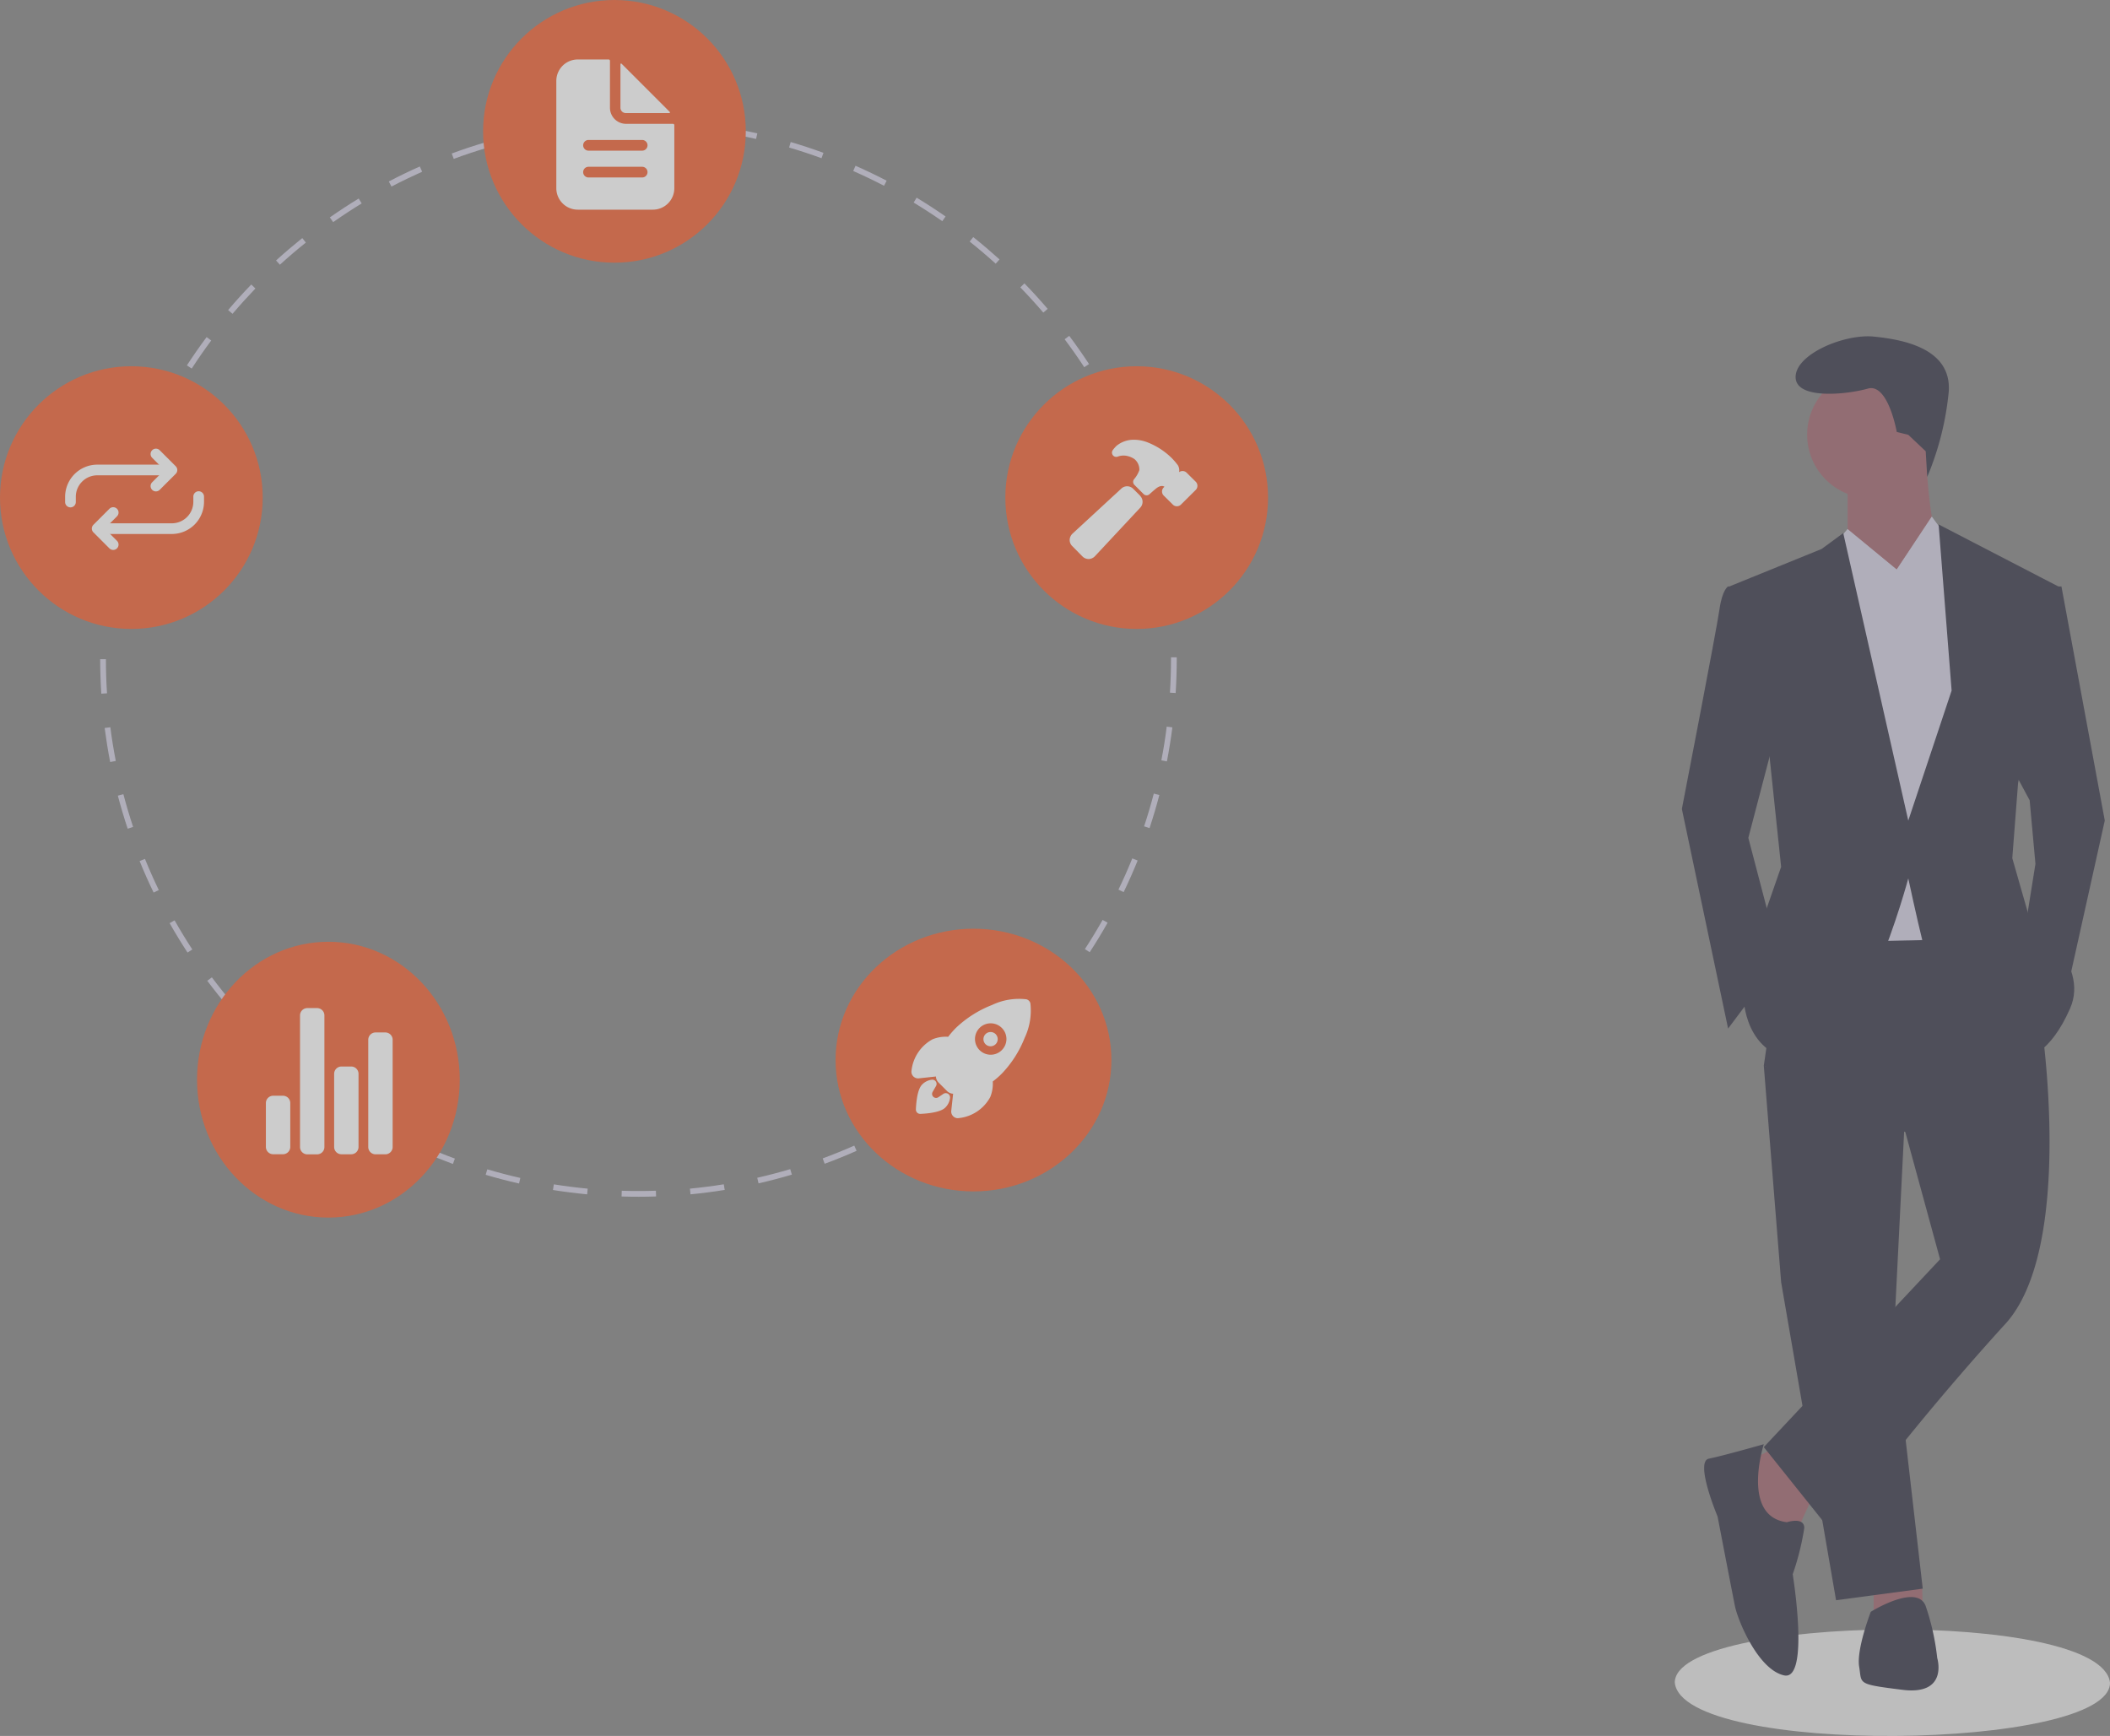 <svg xmlns="http://www.w3.org/2000/svg" width="158" height="130" viewBox="0 0 158 130">
  <rect x="0" y="0" width="158" height="130" fill="#808080" stroke="none"/>
  <g id="Features_header_illustration" data-name="Features header illustration" opacity="0.6">
    <path id="Path_26930" data-name="Path 26930" d="M851.01,721.018c.049,5.083-31.979,5.548-32.589,0C818.372,715.936,850.4,715.47,851.01,721.018Z" transform="translate(-693.01 -595.006)" fill="#e6e6e6"/>
    <path id="Path_26931" data-name="Path 26931" d="M615.244,507.569l-2.38,1.3,1.515,4.977,2.38.216,1.3-2.813Z" transform="translate(-482.303 -399.202)" fill="#9f616a"/>
    <path id="Path_26932" data-name="Path 26932" d="M658.28,553.994v2.38l3.678-.216-.051-1.96Z" transform="translate(-517.981 -435.673)" fill="#9f616a"/>
    <path id="Path_26933" data-name="Path 26933" d="M619.929,374.348l1.3,16.229,4.111,23.8,6.491-.865-2.164-18.825.866-17.311Z" transform="translate(-487.853 -294.544)" fill="#2f2e41"/>
    <path id="Path_26934" data-name="Path 26934" d="M866.819,463.6l-15.58.216-1.731,11.9,10.6,4.977,2.6,9.521-13.2,14.065,5.193,6.492a200.505,200.505,0,0,1,12.767-15.58c5.41-5.626,2.813-22.72,2.813-22.72Z" transform="translate(-717.432 -395.911)" fill="#2f2e41"/>
    <circle id="Ellipse_863" data-name="Ellipse 863" cx="4.76" cy="4.76" r="4.76" transform="translate(135.322 27.791)" fill="#9f616a"/>
    <path id="Path_26935" data-name="Path 26935" d="M878.777,305.292v4.76l3.246,5.193s4.977-3.679,3.9-4.544-1.3-7.573-1.3-7.573Z" transform="translate(-740.426 -269.52)" fill="#9f616a"/>
    <path id="Path_26936" data-name="Path 26936" d="M637.3,182.185l-3.246,3.895,1.3,27.048,10.17-.216,1.731-23.586-2.164-6.059-1.484-2.019-2.627,3.967Z" transform="translate(-498.953 -142.567)" fill="#d0cde1"/>
    <path id="Path_26937" data-name="Path 26937" d="M827.6,361.309l-2.38,9.088,2.38,9.088-3.895,5.193-3.462-16.445s2.6-13.416,2.813-14.931.649-1.731.649-1.731l1.731.216Z" transform="translate(-694.302 -307.654)" fill="#2f2e41"/>
    <path id="Path_26938" data-name="Path 26938" d="M705.714,219l1.515,2.813.433,4.76-.866,5.41,3.029,4.977,3.029-13.632L709.609,205.8h-1.3Z" transform="translate(-555.245 -161.882)" fill="#2f2e41"/>
    <path id="Path_26939" data-name="Path 26939" d="M833.141,652.327s-3.029.866-4.111,1.082.649,4.328.649,4.328,1.082,5.626,1.3,6.708,1.731,4.76,3.679,5.193.649-7.573.649-7.573a19.637,19.637,0,0,0,.865-3.462c0-.866-1.3-.433-1.3-.433C831.41,657.737,833.141,652.327,833.141,652.327Z" transform="translate(-701.065 -544.176)" fill="#2f2e41"/>
    <path id="Path_26940" data-name="Path 26940" d="M882.709,710.93c.216,1.3-.216,1.3,3.246,1.731s2.6-2.38,2.6-2.38a18.188,18.188,0,0,0-.865-3.895c-.649-1.731-4.111.433-4.111.433S882.493,709.631,882.709,710.93Z" transform="translate(-743.492 -586.117)" fill="#2f2e41"/>
    <path id="Path_26941" data-name="Path 26941" d="M870.354,272.282l.113,1.924a21.783,21.783,0,0,0,1.613-6.4c.216-3.246-3.462-3.895-5.626-4.111s-5.842,1.3-5.842,3.029,3.895,1.3,5.41.866,2.164,3.246,2.164,3.246l.865.216Z" transform="translate(-726.154 -238.489)" fill="#2f2e41"/>
    <path id="Path_26942" data-name="Path 26942" d="M643.24,187.152l1.277-1.532,3.679,3.029-3.679,2.6Z" transform="translate(-506.166 -145.968)" fill="#d0cde1"/>
    <path id="Path_26943" data-name="Path 26943" d="M670.465,183.53l-1.515-1.947-2.6,3.895,3.246,2.38Z" transform="translate(-524.324 -142.794)" fill="#d0cde1"/>
    <path id="Path_26944" data-name="Path 26944" d="M840.427,347.292l.865,8.223-1.731,4.977-1.082,4.761s0,4.544,4.328,4.76,8.006-13.632,8.006-13.632.649,3.029,1.082,4.76,7.79,8.655,7.79,8.655,1.731-.216,3.246-3.679-3.029-6.708-3.029-6.708l-1.3-4.544.433-5.626,3.03-14.714-8.98-4.652.974,12.442-3.246,9.737-4.869-21.53-1.623,1.19-6.924,2.813Z" transform="translate(-707.918 -290.6)" fill="#2f2e41"/>
    <path id="Path_26945" data-name="Path 26945" d="M304.906,268.449c-.428,0-.861-.006-1.286-.02l.013-.429c.421.013.851.019,1.273.019s.855-.007,1.284-.021l.014.428C305.77,268.442,305.334,268.449,304.906,268.449Zm-3.863-.181c-.854-.081-1.716-.19-2.562-.325l.068-.423c.838.134,1.69.242,2.535.322Zm7.738,0-.041-.427c.844-.081,1.7-.19,2.535-.325l.068.423c-.846.136-1.709.247-2.562.329Zm-12.837-.81c-.836-.189-1.677-.409-2.5-.652l.122-.411c.814.241,1.646.458,2.473.645Zm17.934-.011-.1-.418c.829-.189,1.661-.407,2.472-.648l.122.411c-.82.244-1.661.464-2.5.655Zm-22.886-1.453c-.807-.3-1.613-.622-2.4-.97l.174-.392c.776.343,1.575.666,2.373.959Zm27.837-.017-.148-.4c.793-.292,1.589-.615,2.364-.959l.174.392c-.784.348-1.589.674-2.39.969ZM286.263,263.9c-.759-.4-1.517-.823-2.253-1.269l.222-.367c.728.442,1.478.864,2.229,1.256Zm37.279-.016-.2-.38c.749-.392,1.5-.814,2.223-1.255l.223.366c-.734.446-1.49.873-2.247,1.269Zm-41.7-2.664c-.7-.491-1.4-1.011-2.071-1.546l.267-.335c.664.53,1.354,1.044,2.049,1.53Zm46.107-.015-.246-.351c.7-.486,1.384-1,2.046-1.53l.268.335c-.67.535-1.365,1.055-2.068,1.546ZM277.806,258c-.635-.577-1.26-1.181-1.857-1.8l.308-.3c.59.608,1.208,1.206,1.837,1.777Zm54.18-.015-.289-.317c.627-.57,1.245-1.168,1.836-1.778l.308.3c-.6.617-1.221,1.221-1.855,1.8Zm-57.775-3.692c-.556-.652-1.1-1.331-1.613-2.017l.343-.257c.508.679,1.045,1.35,1.6,2Zm61.368-.018-.326-.278c.55-.646,1.087-1.318,1.6-2l.343.257c-.514.687-1.056,1.366-1.613,2.019Zm-64.461-4.115c-.469-.718-.921-1.46-1.342-2.2l.373-.211c.417.737.863,1.471,1.328,2.182Zm67.555-.023-.359-.234c.464-.712.911-1.447,1.328-2.186l.374.211c-.421.747-.873,1.49-1.342,2.209Zm-70.094-4.468c-.373-.772-.726-1.565-1.048-2.358l.4-.161c.319.784.667,1.569,1.036,2.332Zm72.634-.033-.386-.186c.369-.765.718-1.551,1.037-2.339l.4.161c-.323.8-.675,1.592-1.048,2.365Zm-74.576-4.747c-.271-.814-.519-1.648-.737-2.476l.415-.109c.215.82.46,1.644.729,2.449Zm76.518-.045-.407-.135c.267-.8.511-1.629.726-2.451l.415.108c-.217.83-.464,1.664-.734,2.477Zm-77.83-4.949c-.164-.841-.3-1.7-.412-2.55l.425-.055c.108.842.246,1.69.408,2.523Zm79.136-.047-.421-.081c.161-.832.3-1.681.4-2.523l.425.054c-.109.851-.247,1.709-.409,2.55Zm-79.8-5.073c-.055-.855-.083-1.723-.084-2.582h.429c0,.85.029,1.709.083,2.555Zm80.45-.048-.428-.027c.053-.845.08-1.7.08-2.554v-.094h.429v.093c0,.86-.027,1.729-.081,2.583Zm-80.028-5.089-.428-.026c.053-.856.135-1.721.242-2.572l.425.054C265.219,223.931,265.139,224.787,265.086,225.634Zm79.594-.141c-.056-.848-.139-1.7-.248-2.543l.425-.055c.11.849.2,1.714.251,2.571Zm-78.953-4.927-.421-.081c.162-.842.353-1.689.569-2.519l.415.108C266.077,218.895,265.887,219.733,265.727,220.566Zm78.294-.138c-.163-.833-.356-1.671-.572-2.491l.415-.109c.219.828.413,1.675.578,2.517Zm-77.007-4.806-.407-.134c.269-.815.569-1.632.891-2.429l.4.161C267.576,214.008,267.279,214.816,267.013,215.622Zm75.7-.134c-.269-.8-.568-1.611-.888-2.4l.4-.162c.324.794.626,1.609.9,2.422Zm-73.789-4.61-.386-.186c.372-.773.774-1.545,1.2-2.293l.374.21C269.695,209.35,269.3,210.113,268.929,210.878Zm71.862-.117c-.369-.761-.769-1.522-1.187-2.26l.373-.211c.423.746.827,1.515,1.2,2.285Zm-69.354-4.339-.36-.234c.468-.719.965-1.432,1.478-2.12l.344.256C272.391,205,271.9,205.711,271.437,206.422Zm66.836-.1c-.464-.709-.958-1.412-1.467-2.091l.343-.257c.515.686,1.014,1.4,1.483,2.114Zm-63.781-4-.327-.278c.555-.653,1.139-1.3,1.735-1.914l.308.3C275.62,201.041,275.042,201.678,274.492,202.324Zm60.716-.088c-.551-.645-1.131-1.28-1.722-1.888l.307-.3c.6.615,1.183,1.257,1.741,1.908Zm-57.165-3.586-.289-.317c.635-.578,1.3-1.142,1.964-1.677l.268.335c-.661.529-1.315,1.088-1.943,1.659Zm53.6-.078c-.629-.569-1.284-1.126-1.949-1.655l.267-.336c.672.534,1.334,1.1,1.969,1.672Zm-49.615-3.114-.246-.351c.7-.492,1.429-.967,2.161-1.413l.223.366C283.444,194.5,282.725,194.972,282.031,195.458Zm45.616-.068c-.7-.486-1.42-.955-2.145-1.393l.222-.367c.733.443,1.462.917,2.168,1.408ZM286.391,192.8l-.2-.38c.758-.4,1.539-.776,2.322-1.124l.174.392C287.913,192.035,287.14,192.409,286.391,192.8Zm36.882-.059c-.753-.392-1.529-.765-2.307-1.107l.173-.392c.786.347,1.57.723,2.331,1.119Zm-32.221-2.016-.149-.4c.8-.3,1.628-.573,2.451-.818l.122.411c-.813.242-1.629.515-2.424.809Zm27.54-.049c-.8-.292-1.614-.561-2.427-.8l.121-.411c.822.242,1.648.514,2.453.809Zm-22.645-1.411-.1-.418c.834-.191,1.687-.358,2.535-.5l.069.423C297.616,188.915,296.772,189.079,295.947,189.269Zm17.745-.031c-.827-.186-1.671-.348-2.51-.481l.067-.424c.848.134,1.7.3,2.537.486Zm-12.7-.787-.041-.427c.851-.083,1.719-.139,2.577-.168l.014.429c-.85.028-1.708.084-2.55.166Zm7.657-.013c-.844-.079-1.7-.132-2.55-.157l.013-.429c.858.026,1.725.079,2.578.159Z" transform="translate(-257.076 -178.829)" fill="#d0cde1"/>
    <circle id="Ellipse_864" data-name="Ellipse 864" cx="9.836" cy="9.836" r="9.836" transform="translate(36.174)" fill="#f15a29"/>
    <circle id="Ellipse_865" data-name="Ellipse 865" cx="9.836" cy="9.836" r="9.836" transform="translate(75.281 27.427)" fill="#f15a29"/>
    <ellipse id="Ellipse_866" data-name="Ellipse 866" cx="10.328" cy="9.836" rx="10.328" ry="9.836" transform="translate(62.569 69.548)" fill="#f15a29"/>
    <ellipse id="Ellipse_867" data-name="Ellipse 867" cx="9.836" cy="10.328" rx="9.836" ry="10.328" transform="translate(14.754 70.525)" fill="#f15a29"/>
    <circle id="Ellipse_868" data-name="Ellipse 868" cx="9.836" cy="9.836" r="9.836" transform="translate(0 27.427)" fill="#f15a29"/>
    <path id="Path_26946" data-name="Path 26946" d="M433.708,171.357h-3.515a1.205,1.205,0,0,1-1.205-1.205v-3.515a.1.1,0,0,0-.1-.1h-2.31a1.607,1.607,0,0,0-1.607,1.607v8.034a1.607,1.607,0,0,0,1.607,1.607H432.2a1.607,1.607,0,0,0,1.607-1.607v-4.72A.1.1,0,0,0,433.708,171.357Zm-2.31,4.017h-4.017a.4.4,0,0,1,0-.8H431.4a.4.4,0,0,1,0,.8Zm0-2.008h-4.017a.4.4,0,0,1,0-.8H431.4a.4.4,0,0,1,0,.8Z" transform="translate(-383.313 -162.084)" fill="#fff"/>
    <path id="Path_26947" data-name="Path 26947" d="M451.15,171.591l-3.611-3.611a.05.05,0,0,0-.086.035v3.259a.4.4,0,0,0,.4.4h3.259a.05.05,0,0,0,.035-.086Z" transform="translate(-400.993 -163.206)" fill="#fff"/>
    <path id="Path_26948" data-name="Path 26948" d="M575.422,507.508a.534.534,0,1,0,.378.156A.534.534,0,0,0,575.422,507.508Z" transform="translate(-501.247 -430.224)" fill="#fff"/>
    <path id="Path_26949" data-name="Path 26949" d="M558.589,496.224v0a.408.408,0,0,0-.3-.306,4.694,4.694,0,0,0-2.574.426,8.279,8.279,0,0,0-2.693,1.705,6.431,6.431,0,0,0-.591.677,2.621,2.621,0,0,0-1.172.188,3.057,3.057,0,0,0-1.573,2.344.5.5,0,0,0,.544.58h0l1.287-.14,0,.045a.688.688,0,0,0,.2.415l.628.628a.685.685,0,0,0,.414.2l.043,0-.14,1.285v0a.5.5,0,0,0,.446.549l.046,0a.5.5,0,0,0,.083-.007,3.033,3.033,0,0,0,2.345-1.574,2.647,2.647,0,0,0,.189-1.167,6.313,6.313,0,0,0,.679-.591,8.217,8.217,0,0,0,1.707-2.672A4.775,4.775,0,0,0,558.589,496.224Zm-2.142,3.5a1.176,1.176,0,1,1,0-1.663h0a1.167,1.167,0,0,1,.012,1.65Z" transform="translate(-481.431 -421.084)" fill="#fff"/>
    <path id="Path_26950" data-name="Path 26950" d="M553.447,525.241a.32.32,0,0,0-.22.053c-.128.087-.256.174-.386.258a.3.3,0,0,1-.42-.4l.243-.42a.32.32,0,0,0-.3-.5,1.225,1.225,0,0,0-.713.349c-.073.073-.3.3-.416,1.146a7.138,7.138,0,0,0-.064.736.32.32,0,0,0,.312.328h.016a7.221,7.221,0,0,0,.736-.064c.85-.12,1.073-.343,1.146-.416a1.21,1.21,0,0,0,.348-.715A.32.32,0,0,0,553.447,525.241Z" transform="translate(-482.588 -443.377)" fill="#fff"/>
    <path id="Path_26951" data-name="Path 26951" d="M323.723,534.256h-.73a.548.548,0,0,1-.548-.548v-3.285a.548.548,0,0,1,.548-.548h.73a.548.548,0,0,1,.548.548v3.285A.548.548,0,0,1,323.723,534.256Z" transform="translate(-302.535 -447.82)" fill="#fff"/>
    <path id="Path_26952" data-name="Path 26952" d="M347.56,526.23h-.73a.548.548,0,0,1-.548-.548v-5.476a.548.548,0,0,1,.548-.548h.73a.548.548,0,0,1,.548.548v5.476A.548.548,0,0,1,347.56,526.23Z" transform="translate(-321.261 -439.791)" fill="#fff"/>
    <path id="Path_26953" data-name="Path 26953" d="M359.478,516.867h-.73a.548.548,0,0,1-.548-.547v-8.031a.548.548,0,0,1,.548-.548h.73a.548.548,0,0,1,.548.548v8.031A.548.548,0,0,1,359.478,516.867Z" transform="translate(-330.624 -430.425)" fill="#fff"/>
    <path id="Path_26954" data-name="Path 26954" d="M335.642,510.179h-.73a.548.548,0,0,1-.548-.548v-9.857a.548.548,0,0,1,.548-.548h.73a.548.548,0,0,1,.548.548v9.857a.548.548,0,0,1-.548.548Z" transform="translate(-311.898 -423.734)" fill="#fff"/>
    <path id="Path_26955" data-name="Path 26955" d="M610.494,316.938l-.522-.522a.639.639,0,0,0-.9,0l-3.627,3.347a.677.677,0,0,0-.227.461.641.641,0,0,0,.184.478l.779.788h0a.645.645,0,0,0,.453.188h.024a.671.671,0,0,0,.463-.223l3.37-3.61a.639.639,0,0,0,0-.9Z" transform="translate(-525.119 -279.815)" fill="#fff"/>
    <path id="Path_26956" data-name="Path 26956" d="M626.369,303.051l-.006-.006-.685-.678a.429.429,0,0,0-.305-.125.437.437,0,0,0-.255.083c0-.009,0-.017,0-.024a.731.731,0,0,0-.1-.5,5.168,5.168,0,0,0-.5-.574l0,0a5.407,5.407,0,0,0-1.732-1.118,2.788,2.788,0,0,0-1.061-.209,2.021,2.021,0,0,0-1.294.453,2.407,2.407,0,0,0-.283.324.32.32,0,0,0,.373.486,1.49,1.49,0,0,1,.171-.052,1.266,1.266,0,0,1,.369-.023,1.549,1.549,0,0,1,.713.262,1.027,1.027,0,0,1,.365.821,2.131,2.131,0,0,1-.4.689.32.32,0,0,0,.029.42l.688.688a.32.32,0,0,0,.44.012c.194-.174.49-.435.594-.5a.744.744,0,0,1,.294-.116.384.384,0,0,1,.226.048.025.025,0,0,1-.006.019l-.036.035-.006.006a.43.43,0,0,0,0,.608l0,0,.684.677a.429.429,0,0,0,.305.125.434.434,0,0,0,.3-.124l1.109-1.1.011-.012A.437.437,0,0,0,626.369,303.051Z" transform="translate(-536.822 -266.969)" fill="#fff"/>
    <path id="Path_26957" data-name="Path 26957" d="M282.576,306.244a.4.4,0,0,1-.283-.683l.917-.917-.917-.917a.4.4,0,0,1,.566-.566l1.2,1.2a.4.4,0,0,1,0,.566l-1.2,1.2A.4.4,0,0,1,282.576,306.244Z" transform="translate(-270.9 -269.445)" fill="#fff"/>
    <path id="Path_26958" data-name="Path 26958" d="M252.727,311.84a.4.4,0,0,1-.4-.4v-.4a2.412,2.412,0,0,1,2.4-2.4h5.2a.4.4,0,1,1,0,.8h-5.2a1.61,1.61,0,0,0-1.6,1.6v.4a.4.4,0,0,1-.4.4Z" transform="translate(-247.45 -273.845)" fill="#fff"/>
    <path id="Path_26959" data-name="Path 26959" d="M263.256,326.765a.4.4,0,0,1-.283-.117l-1.2-1.2a.4.4,0,0,1,0-.566l1.2-1.2a.4.4,0,0,1,.566.566l-.917.917.917.917a.4.4,0,0,1-.283.683Z" transform="translate(-254.779 -285.582)" fill="#fff"/>
    <path id="Path_26960" data-name="Path 26960" d="M263.92,321.168a.4.4,0,1,1,0-.8h5.2a1.61,1.61,0,0,0,1.6-1.6v-.4a.4.4,0,0,1,.8,0v.4a2.412,2.412,0,0,1-2.4,2.4Z" transform="translate(-256.243 -281.18)" fill="#fff"/>
  </g>
</svg>
